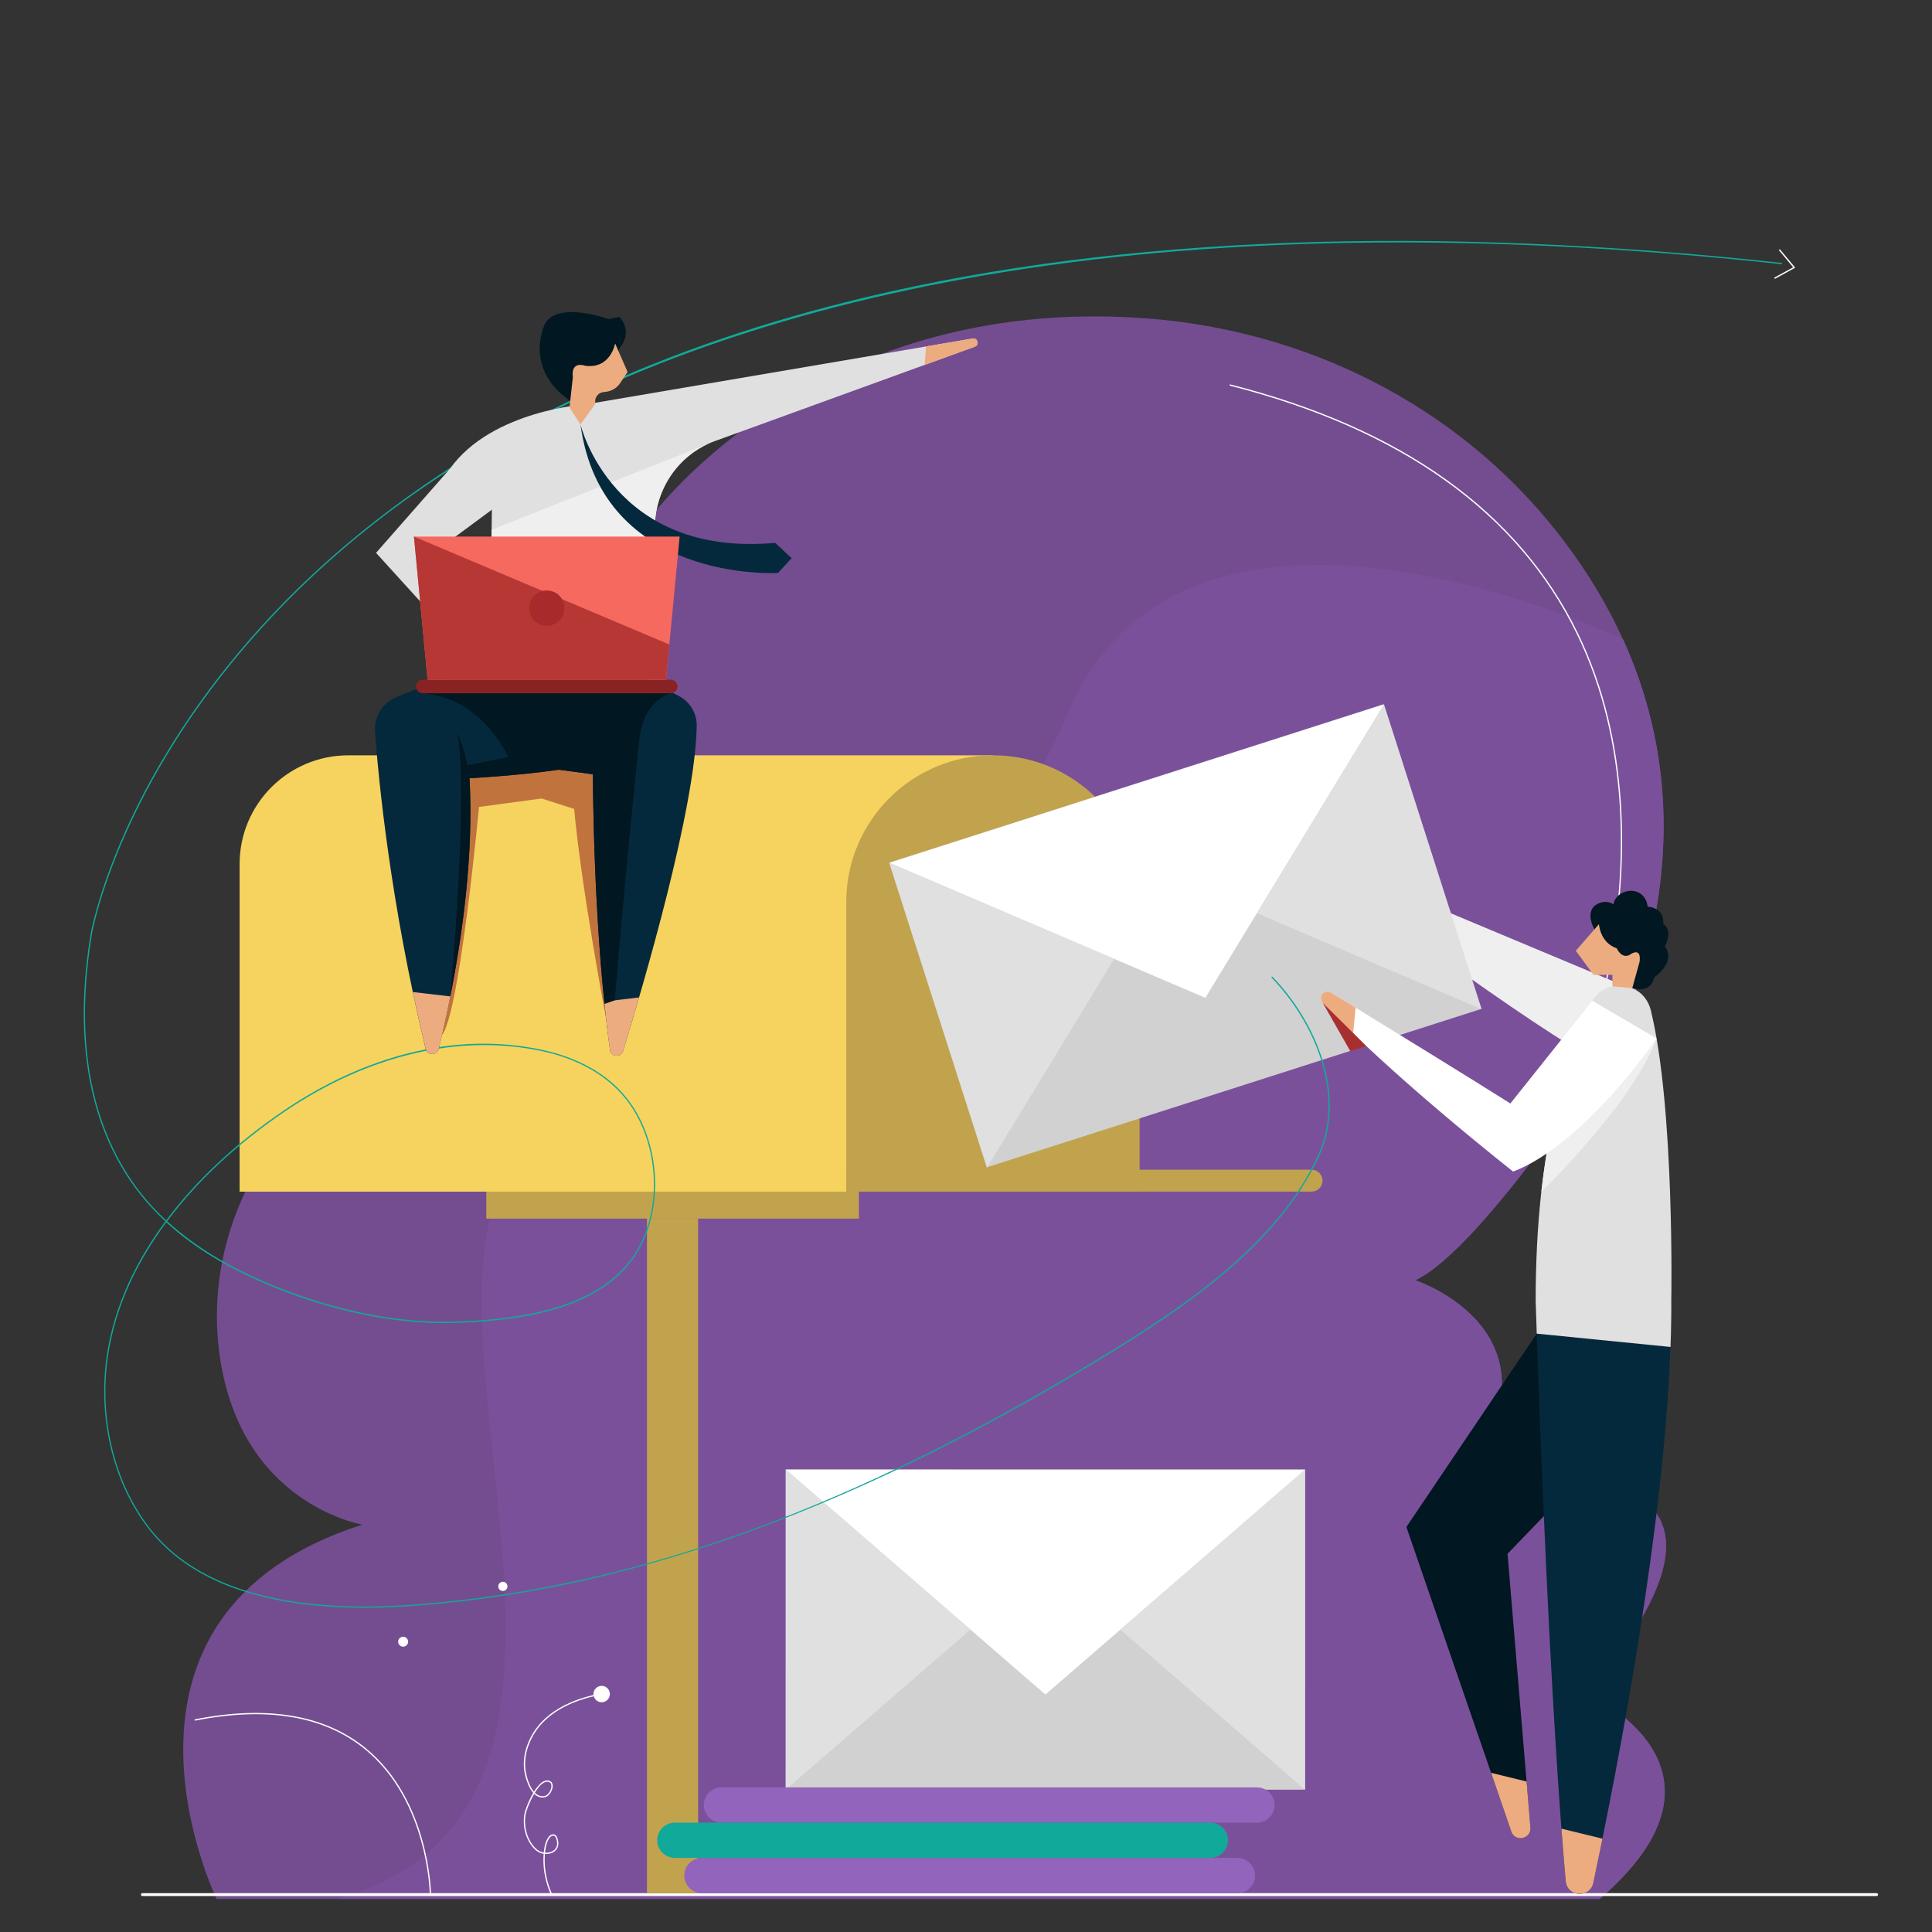 <?xml version="1.0" encoding="UTF-8"?> <!-- Generator: Adobe Illustrator 25.4.1, SVG Export Plug-In . SVG Version: 6.00 Build 0) --> <svg xmlns="http://www.w3.org/2000/svg" xmlns:xlink="http://www.w3.org/1999/xlink" version="1.1" id="Layer_1" x="0px" y="0px" viewBox="0 0 500 500" style="enable-background:new 0 0 500 500;" xml:space="preserve"><rect x="0" y="0" width="500" height="500" fill="#333333" stroke="none"/> <style type="text/css"> .st0{opacity:0.9;} .st1{fill:#7B509B;} .st2{fill:#FFFFFF;} .st3{fill:#F6D35E;} .st4{fill:#C1A34D;} .st5{fill:#D1D1D1;} .st6{fill:#E0E0E0;} .st7{fill:#EFEFEF;} .st8{fill:#011721;} .st9{fill:#05293C;} .st10{fill:#EDAC80;} .st11{fill:#A82F2F;} .st12{fill:#9364BC;} .st13{fill:#11A999;} .st14{opacity:0.54;} .st15{fill:#932222;} .st16{fill:#892222;} .st17{fill:#F6695F;} .st18{fill:#B73734;} .st19{fill:#A82A2A;} </style> <g class="st0"> <g> <path class="st1" d="M93.79,394.56c0,0-32.31-5.24-37.13-45.26c-2.45-20.29,3.83-40.66,16.71-56.53 c15.09-18.6,41.27-42.96,75.59-44.2c0,0-41.71-48.44,18.16-113.03c0,0,41.56-59.71,129.51-53.15 c41.56,3.1,80.47,22.54,106.29,55.25c23.04,29.18,40.03,72.91,15.81,131.11c0,0-34.98,54.49-52.48,62.57 c0,0,41.04,13.46,12.11,52.48c0,0,92.84-16.82,32.29,54.49c0,0,43.06,18.84,3.36,53.15H56.06 C56.06,491.44,20.46,418.11,93.79,394.56z"></path> </g> </g> <g> <g> <path class="st1" d="M410.67,438.29c60.55-71.31-32.29-54.49-32.29-54.49c28.93-39.02-12.11-52.48-12.11-52.48 c17.49-8.07,52.48-62.57,52.48-62.57c17.45-41.93,13.51-76.35,1.32-103.23c-0.01,0-112.67-54.17-143.63,19 c-34.64,81.88-107.7,53.22-144.91,118.44c-26.27,46.04,37.75,165.6-44.17,188.48h326.67 C453.73,457.13,410.67,438.29,410.67,438.29z"></path> </g> </g> <g> <g> <path class="st2" d="M111.23,490.32c0-0.24-0.34-24.22-16.79-37.63c-10.56-8.61-25.37-11.09-44.02-7.38l-0.07-0.33 c18.76-3.73,33.66-1.23,44.3,7.45c16.57,13.52,16.91,37.64,16.91,37.89L111.23,490.32z"></path> </g> </g> <g> <g> <path class="st2" d="M142.6,490.39c-1.35-3.01-2.05-6.37-1.96-9.46c0.01-0.41,0.03-0.79,0.06-1.16c-0.82-0.13-1.65-0.51-2.33-1.2 c-2.23-2.26-3.24-5.75-2.65-9.13c0.17-0.95,1.06-3.39,2.28-5.44c-1.05-1.18-1.68-2.98-2.02-4.28c-0.85-3.26-0.41-6.63,1.31-10.01 c4.01-7.91,13.25-10.57,18.39-11.46l0.06,0.33c-5.09,0.87-14.21,3.5-18.15,11.28c-1.68,3.3-2.11,6.59-1.28,9.77 c0.32,1.24,0.91,2.95,1.87,4.07c0.75-1.21,1.62-2.24,2.5-2.69c0.59-0.3,1.16-0.32,1.69-0.07c0.77,0.38,0.79,1.45,0.47,2.28 c-0.2,0.53-0.79,1.77-1.98,1.94c-1.06,0.15-1.93-0.24-2.62-0.91c-1.18,2.03-2.05,4.43-2.2,5.25c-0.57,3.27,0.41,6.65,2.56,8.83 c0.62,0.63,1.37,0.98,2.12,1.1c0.19-2.01,0.67-3.41,1.45-4.25c0.36-0.39,1.02-0.63,1.52-0.3c0.21,0.14,0.37,0.36,0.51,0.7 c0.62,1.55,0.29,2.93-0.88,3.69c-0.61,0.4-1.44,0.61-2.3,0.53c-0.03,0.36-0.05,0.73-0.06,1.13c-0.08,3.04,0.61,6.35,1.94,9.32 L142.6,490.39z M141.06,479.47c0.78,0.06,1.53-0.12,2.09-0.48c1.04-0.68,1.31-1.87,0.75-3.28c-0.11-0.27-0.23-0.44-0.38-0.54 c-0.34-0.22-0.82-0.05-1.09,0.24C141.69,476.2,141.24,477.54,141.06,479.47z M138.42,463.96c0.64,0.63,1.43,1.01,2.4,0.87 c1.01-0.14,1.53-1.25,1.71-1.72c0.22-0.58,0.32-1.55-0.3-1.86c-0.43-0.21-0.89-0.19-1.39,0.06 C139.98,461.74,139.14,462.77,138.42,463.96z"></path> </g> </g> <g> <g> <path class="st2" d="M157.83,438.42c0,1.17-0.95,2.12-2.12,2.12c-1.17,0-2.12-0.95-2.12-2.12c0-1.17,0.95-2.12,2.12-2.12 C156.88,436.29,157.83,437.24,157.83,438.42z"></path> </g> </g> <g> <g> <path class="st2" d="M105.62,424.87c0,0.71-0.58,1.29-1.29,1.29c-0.71,0-1.29-0.58-1.29-1.29c0-0.71,0.58-1.29,1.29-1.29 C105.04,423.58,105.62,424.16,105.62,424.87z"></path> </g> </g> <g> <g> <circle class="st2" cx="130.14" cy="410.55" r="1.19"></circle> </g> </g> <g> <g> <path class="st2" d="M243.94,461.36c0,0.66-0.53,1.19-1.19,1.19c-0.66,0-1.19-0.53-1.19-1.19c0-0.66,0.53-1.19,1.19-1.19 C243.4,460.17,243.94,460.7,243.94,461.36z"></path> </g> </g> <g> <g> <g> <path class="st2" d="M485.67,490.69H36.85c-0.2,0-0.37-0.17-0.37-0.37c0-0.2,0.16-0.37,0.37-0.37h448.82 c0.2,0,0.37,0.17,0.37,0.37C486.04,490.52,485.87,490.69,485.67,490.69z"></path> </g> </g> </g> <g> <g> <path class="st2" d="M405.88,286.66c-0.02,0-0.05,0-0.07-0.01c-0.08-0.04-0.12-0.14-0.09-0.22c0.07-0.17,7.4-16.99,11.32-40.39 c3.62-21.59,4.99-53.35-9-82.06c-15.26-31.31-45.44-52.89-89.7-64.16c-0.09-0.02-0.14-0.11-0.12-0.2 c0.02-0.09,0.11-0.15,0.21-0.12c44.36,11.29,74.61,32.94,89.91,64.34c14.03,28.79,12.65,60.63,9.02,82.27 c-3.93,23.44-11.27,40.3-11.35,40.46C406.01,286.63,405.95,286.66,405.88,286.66z"></path> </g> </g> <g> <path class="st3" d="M256.96,308.4H62.01v-84.79c0-15.54,12.6-28.13,28.13-28.13h166.82V308.4z"></path> </g> <g> <path class="st4" d="M294.92,308.4h-75.91v-74.97c0-20.96,16.99-37.96,37.96-37.96l0,0c20.96,0,37.96,16.99,37.96,37.96V308.4z"></path> </g> <g> <path class="st4" d="M291.66,308.4h-69.39v-74.87c0-19.16,15.53-34.7,34.7-34.7l0,0c19.16,0,34.7,15.53,34.7,34.7V308.4z"></path> </g> <g> <path class="st4" d="M339.43,302.72H219.01v5.67h120.42c1.57,0,2.84-1.27,2.84-2.84l0,0C342.27,303.99,341,302.72,339.43,302.72z"></path> </g> <g> <rect x="125.85" y="308.4" class="st4" width="96.42" height="6.98"></rect> </g> <g> <rect x="167.44" y="315.38" class="st4" width="13.23" height="174.58"></rect> </g> <g> <g> <rect x="203.35" y="380.33" class="st5" width="134.39" height="82.84"></rect> </g> <g> <polygon class="st2" points="337.75,380.34 270.55,438.55 203.36,380.32 "></polygon> </g> <g> <polygon class="st6" points="251.16,421.74 203.35,463.16 203.36,380.32 "></polygon> </g> <g> <polygon class="st6" points="289.94,421.75 337.74,463.17 337.75,380.34 "></polygon> </g> </g> <g> <g> <path class="st7" d="M420.41,255.17l-87.05-36.44c0,0,49.86,37.66,73.03,51.82l8.62,1.58L420.41,255.17z"></path> </g> <g> <rect x="239.62" y="200.83" transform="matrix(0.952 -0.305 0.305 0.952 -59.273 105.144)" class="st5" width="134.39" height="82.84"></rect> </g> <g> <polygon class="st2" points="358.18,182.3 311.94,258.24 230.19,223.3 "></polygon> </g> <g> <polygon class="st6" points="288.35,248.16 255.46,302.18 230.19,223.3 "></polygon> </g> <g> <polygon class="st6" points="325.29,236.33 383.45,261.19 358.18,182.3 "></polygon> </g> <g> <path class="st8" d="M397.7,345.14l-33.73,50.04l27.16,78.83c1,2.81,5.19,1.91,4.94-1.07l-5.92-70.82l9.39-9.74l15.47-29.79 L397.7,345.14z"></path> </g> <g> <path class="st9" d="M397.7,345.14c0.84,24.49,3.53,97.1,7.5,141.7c0.37,4.14,6.28,4.49,7.14,0.43 c6.71-31.63,18.32-92.12,19.97-138.68L397.7,345.14z"></path> </g> <g> <path class="st6" d="M411.44,260.28c-5.82,14.5-14.01,34.87-14.01,76.48c0,0,0.09,3.06,0.28,8.38l34.62,3.45 c0.15-4.15,0.22-8.21,0.2-12.11c0,0,0.9-49.67-5.3-75.02C425.3,253.58,414.46,252.76,411.44,260.28z"></path> </g> <g> <path class="st7" d="M412.08,259c-0.24,0.4-0.46,0.83-0.64,1.29c-4.31,10.74-9.92,24.71-12.54,48.14 c0.06-0.06,23.68-22.87,29.81-39.65c0,0,0,0,0-0.01L412.08,259z"></path> </g> <g> <path class="st8" d="M412.64,240.52c0,0-3.34-5.69,2.01-7.03c0,0,1.8-0.37,2.92,0.6c0,0,0.05-1.67,1.96-2.83 c1.61-0.98,3.7-1.02,5.19,0.14c0.8,0.62,1.51,1.63,1.68,3.24c0,0,4.43,0.11,4.05,4.54c0,0,2.62,1.09,0.44,5.79 c0,0,3.23,3.5-2.79,7.98c0,0-0.51,4.18-5.66,2.8l-4.4-5.8l-3.72-2.48L412.64,240.52z"></path> </g> <g> <path class="st2" d="M428.72,268.76c0,0-18.61,27.37-37.12,34.44c0,0-31.46-24.68-49.28-43.67c-1.37-1.46,0.45-3.69,2.16-2.64 c13.77,8.45,38.11,23.42,46.4,28.69l21.21-26.57L428.72,268.76z"></path> </g> <g> <path class="st10" d="M417.29,255.26v-2.97h-4.88l-4.59-6.23l5.99-6.89c0,0,0.24,4.75,4.61,6.26c0,0,1.09,2.62,3.17,1.79 c0,0,3.28-2.58,2.73,1.69l-1.89,6.84L417.29,255.26z"></path> </g> <g> <path class="st10" d="M391.13,474.02c1,2.81,5.19,1.91,4.94-1.07l-0.99-11.9l-9.18-2.24L391.13,474.02z"></path> </g> <g> <path class="st10" d="M404.1,473.26c0.36,4.74,0.73,9.29,1.11,13.58c0.37,4.14,6.28,4.49,7.14,0.43 c0.74-3.47,1.53-7.31,2.37-11.42L404.1,473.26z"></path> </g> <g> <path class="st10" d="M350.82,260.78c-2.27-1.4-4.42-2.71-6.35-3.9c-1.71-1.05-3.53,1.18-2.16,2.64c2.41,2.57,5.08,5.25,7.88,7.95 L350.82,260.78z"></path> </g> <g> <polygon class="st11" points="342.32,259.53 349.48,272.07 353.62,270.74 "></polygon> </g> </g> <g> <path class="st12" d="M325.31,471.7h-138.6c-2.51,0-4.56-2.05-4.56-4.56l0,0c0-2.51,2.05-4.56,4.56-4.56h138.6 c2.51,0,4.56,2.05,4.56,4.56l0,0C329.87,469.64,327.82,471.7,325.31,471.7z"></path> </g> <g> <path class="st12" d="M320.25,489.95h-138.6c-2.51,0-4.56-2.05-4.56-4.56l0,0c0-2.51,2.05-4.56,4.56-4.56h138.6 c2.51,0,4.56,2.05,4.56,4.56l0,0C324.82,487.9,322.76,489.95,320.25,489.95z"></path> </g> <g> <path class="st13" d="M313.24,480.82h-138.6c-2.51,0-4.56-2.05-4.56-4.56l0,0c0-2.51,2.05-4.56,4.56-4.56h138.6 c2.51,0,4.56,2.05,4.56,4.56l0,0C317.8,478.77,315.75,480.82,313.24,480.82z"></path> </g> <g> <path class="st13" d="M94.27,416.09c-1.29,0-2.55-0.02-3.79-0.05c-24.4-0.67-41.85-7.47-51.86-20.22 c-9.23-11.76-13.35-28.49-11.01-44.76c1.96-13.63,8.12-25.45,15.2-34.97c-4.57-4.23-8.33-8.9-11.33-14.03 c-9.37-16.04-12.04-36.5-7.93-60.82c0.02-0.14,2.51-13.76,12.23-33.16c8.97-17.9,26.12-44.51,56.86-69.67 c34.54-28.27,78.85-48.98,131.7-61.55c66.05-15.71,145.7-18.68,236.75-8.83c0.09,0.01,0.16,0.09,0.15,0.19 c-0.01,0.09-0.07,0.15-0.19,0.15c-35.86-3.88-68.77-5.63-98.92-5.63c-143.11,0-224.5,39.28-269.29,75.94 c-30.69,25.12-47.81,51.69-56.77,69.56c-9.7,19.35-12.18,32.93-12.2,33.07c-4.1,24.23-1.44,44.61,7.89,60.59 c2.97,5.09,6.71,9.73,11.24,13.93c4.22-5.64,8.74-10.46,12.88-14.38c5.41-5.12,11.47-9.94,18-14.33 c10.31-6.92,21.02-11.82,31.85-14.54c11.9-3,23.61-3.28,34.83-0.82c6.47,1.42,15.47,4.71,21.6,12.38 c8.33,10.42,9.81,27.1,3.44,38.8c-8.72,16.04-30.81,18.75-46.67,19.4c-14.08,0.58-29.08-2.07-44.59-7.86 c-12.97-4.85-23.34-10.84-31.3-18.14c-7.04,9.48-13.17,21.24-15.12,34.79c-2.32,16.18,1.77,32.81,10.94,44.5 c9.94,12.66,27.3,19.42,51.6,20.09c6.79,0.19,14.17-0.13,23.23-1.01c53.53-5.16,107.21-24.88,168.95-62.06 c22.58-13.6,47.58-30.06,58.38-53.45c7.29-15.79-0.74-34.56-11.92-46.16c-0.06-0.07-0.06-0.17,0-0.24c0.07-0.06,0.17-0.06,0.24,0 c11.26,11.68,19.34,30.6,11.99,46.53c-10.83,23.47-35.88,39.98-58.51,53.6c-28.7,17.28-55.25,30.55-81.18,40.57 c-30.31,11.71-59.07,18.76-87.91,21.53C106.33,415.75,100.03,416.09,94.27,416.09z M43.26,316.05c7.93,7.28,18.26,13.26,31.21,18.1 c15.47,5.78,30.42,8.42,44.46,7.84c15.78-0.64,37.75-3.34,46.39-19.22c6.3-11.6,4.84-28.12-3.41-38.43 c-6.07-7.59-14.99-10.86-21.41-12.26c-21.21-4.64-44.8,0.8-66.41,15.32c-6.51,4.38-12.55,9.19-17.96,14.29 C51.99,305.6,47.47,310.42,43.26,316.05z"></path> </g> <g class="st14"> <path class="st15" d="M140.18,206.65l-16.21,2.19c0,0-4.99,53.47-9.58,59.03l-4.96-23.28l5.26-46.54c0,0,10.1-4.89,10.11-4.97 c0.01-0.09,27.16,0,27.16,0l8.92,7.5l-4.05,62.92c0,0-6.39-33.75-8.24-54.15L140.18,206.65z"></path> </g> <g> <path class="st2" d="M459.34,72.13c-0.06,0-0.12-0.03-0.15-0.09c-0.04-0.08-0.01-0.18,0.07-0.23l4.81-2.63l-3.63-4.36 c-0.06-0.07-0.05-0.18,0.02-0.24c0.07-0.06,0.18-0.05,0.24,0.02l3.9,4.68l-5.17,2.83C459.39,72.13,459.36,72.13,459.34,72.13z"></path> </g> <g> <g> <path class="st8" d="M160.25,90.25c0,0,3.86-4.18,0-8.25l-2.77,0.58c0,0-12.85-4.68-16.36,1.06c0,0-6,11.51,6.46,20.12l11.31-8.71 L160.25,90.25z"></path> </g> <g> <path class="st9" d="M126.7,174.81c0,0-12.26,0.18-24.43,5.74c-3.39,1.55-5.49,5.03-5.22,8.75c0.89,12.27,3.91,44.04,13.1,82.14 c0.43,1.77,2.95,1.78,3.38,0.01c3.19-13.01,9.52-42.96,7.97-70.06c0,0,12.55-0.65,23.12-2.2l8.82,1.18c0,0,0,39.8,4.43,71.36 c0.26,1.84,2.84,2.04,3.38,0.27c5.39-17.52,18.7-62.82,19.07-84.13c0.06-3.3-1.8-6.32-4.74-7.81l-10.38-5.24H126.7z"></path> </g> <g> <path class="st10" d="M156.37,259.2c0.43,4.25,0.93,8.46,1.5,12.54c0.26,1.84,2.84,2.04,3.38,0.27c1.11-3.6,2.55-8.38,4.14-13.87 L156.37,259.2z"></path> </g> <g> <path class="st10" d="M106.84,256.74c1.01,4.78,2.11,9.69,3.32,14.71c0.43,1.77,2.95,1.78,3.38,0.01c0.85-3.45,1.91-8.11,3-13.59 L106.84,256.74z"></path> </g> <g> <path class="st8" d="M116.54,257.88c3-15.14,6.11-36.57,4.97-56.47c0,0-0.76-6.9-3.31-11.99 C118.2,189.41,121.63,197.84,116.54,257.88z"></path> </g> <g> <path class="st8" d="M165.4,191.76c1.16-11.37,8.73-12.44,8.73-12.44l0,0l-11.56-1.67l-48.78,0.59l-4.36,1.18 c15.43,1.18,22.09,16.46,22.09,16.46l-11.36,2.35l1.35,3.18c0,0,12.55-0.65,23.12-2.2l8.82,1.18c0,0,0,30.61,2.99,59.43l2.65-0.93 C161.86,225.5,165.4,191.76,165.4,191.76z"></path> </g> <g> <path class="st6" d="M251.72,87.61l-99.75,16.98c0,0-24.68,1.47-35.55,16.75l-19.1,21.74l14.69,16.16l7.35-8.52l-5.58-8.82 l13.52-9.99l-0.59,42.9h38.49L169.6,134c0.98-9.05,6.96-16.86,15.53-19.89c0.11-0.04,0.22-0.08,0.33-0.12l66.81-24.27 C253.54,89.26,253.04,87.38,251.72,87.61z"></path> </g> <g> <path class="st10" d="M154.03,104.57v-0.71c0-1.23,0.93-2.26,2.15-2.39l0.6-0.07c1.51-0.16,2.88-0.99,3.72-2.26l1.92-2.88 l-3.23-7.38c0,0-1.13,6.62-7.7,5.79c0,0-3.79-1.48-3.24,2.96l-0.86,7.86l2.84,4.37L154.03,104.57z"></path> </g> <g> <path class="st10" d="M251.72,87.61l-12.07,2.06l-0.35,4.78l12.98-4.72C253.54,89.26,253.04,87.38,251.72,87.61z"></path> </g> <g> <path class="st16" d="M173.59,179.42h-64.16c-0.97,0-1.76-0.79-1.76-1.76l0,0c0-0.97,0.79-1.76,1.76-1.76h64.16 c0.97,0,1.76,0.79,1.76,1.76l0,0C175.35,178.63,174.56,179.42,173.59,179.42z"></path> </g> <g> <path class="st7" d="M127.22,137.11l-0.06,4.17l7.39,7.04l33.16,3.2L169.6,134c0.92-8.47,6.22-15.86,13.94-19.26L127.22,137.11z"></path> </g> <g> <path class="st9" d="M150.23,109.86c0,0,8.23,34.45,50.39,30.63l4.26,3.97l-3.53,3.82C201.35,148.28,155.81,151.07,150.23,109.86z "></path> </g> <g> <polygon class="st17" points="172.36,175.9 110.66,175.9 107.13,138.87 175.89,138.87 "></polygon> </g> <g> <polygon class="st18" points="107.13,138.87 173.23,166.8 172.36,175.9 110.66,175.9 "></polygon> </g> <g> <circle class="st19" cx="141.51" cy="157.38" r="4.57"></circle> </g> </g> <g> </g> <g> </g> <g> </g> <g> </g> <g> </g> <g> </g> </svg> 